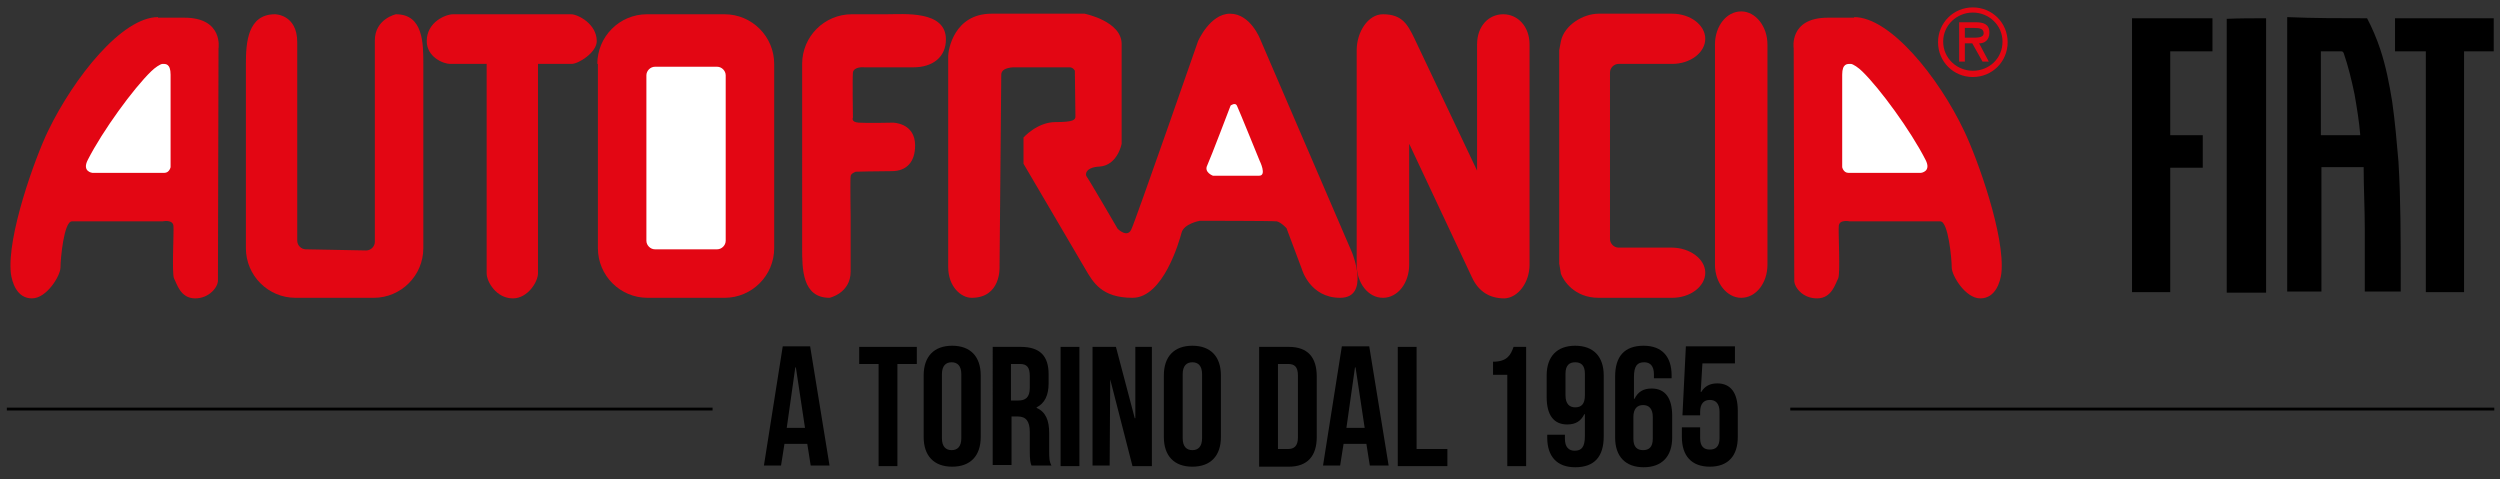 <?xml version="1.0" encoding="UTF-8"?> <svg xmlns="http://www.w3.org/2000/svg" xmlns:xlink="http://www.w3.org/1999/xlink" version="1.1" id="Livello_1" x="0px" y="0px" viewBox="0 0 438.2 84" style="enable-background:new 0 0 438.2 84;" xml:space="preserve"><rect x="0" y="0" width="438.2" height="84" fill="#333333" stroke="none"/> <style type="text/css"> .st0{fill:#E30613;} .st1{fill:#FFFFFF;} .st2{fill:none;stroke:#000000;stroke-width:0.5;stroke-miterlimit:10;} </style> <path class="st0" d="M104.7,11.2c0-4.8,3.9-8.7,8.7-8.7H127c4.8,0,8.7,3.9,8.7,8.7v32.3c0,4.8-3.9,8.7-8.7,8.7h-13.5 c-4.8,0-8.7-3.9-8.7-8.7V11.2z"></path> <path class="st1" d="M113.3,13.2c0-0.8,0.7-1.5,1.5-1.5h10.9c0.8,0,1.5,0.7,1.5,1.5v29c0,0.8-0.7,1.5-1.5,1.5h-10.9 c-0.8,0-1.5-0.7-1.5-1.5V13.2z"></path> <path class="st0" d="M52.1,16.3v25.9c0,0.8,0.7,1.5,1.5,1.5l10.6,0.2c0.8,0,1.5-0.7,1.5-1.5l0-25.8V7.1c0-3.8,3.7-4.6,3.7-4.6 c4.8,0,4.8,5.1,4.8,8.7v32.3c0,4.8-3.9,8.7-8.7,8.7H51.8c-4.8,0-8.7-3.9-8.7-8.7V11.2c0-3.7,0.3-8.7,5.1-8.7c0,0,3.9,0,3.9,4.9V16.3 "></path> <path class="st0" d="M149.1,38.1v9.5c0,3.8-3.7,4.6-3.7,4.6c-4.8,0-4.8-5.1-4.8-8.7V11.2c0-4.8,3.9-8.7,8.7-8.7h6.1 c3.1,0,10.4-0.7,10.4,4.4c0,3.1-2.3,4.9-5.7,4.9c-3.4,0-8.6,0-8.6,0s-1.8-0.2-2,0.9c-0.1,1.1,0,7.9,0,7.9s-0.4,0.8,1,0.9 c1.4,0.1,6,0,6,0s3.9,0,3.9,4c0,2.9-1.5,4.5-4.1,4.5c-2.6,0-6.3,0.1-6.3,0.1s-0.9,0.3-0.9,0.8C149,31.3,149.1,38.1,149.1,38.1"></path> <path class="st0" d="M27.7,3C21.4,3,13,13.5,8.4,23c-2.3,4.8-7.2,18.4-6.5,24.9c0.2,1.5,1,4.4,3.7,4.4c2.6,0,5-4,5-5.4 c0-1.5,0.6-8.1,2-8.1h15.9c0,0,1.8-0.4,1.9,0.8c0.1,1.2-0.3,8.3,0.1,9.2c0.5,0.9,1.1,3.5,3.7,3.5c2.5,0,4-2,4-3.1 c0-1.1,0.1-40.7,0.1-40.7s0.9-5.4-6-5.4H27.7z"></path> <path class="st1" d="M29.9,13.1v16.2c0,0-0.2,1-1.1,1H16.2c0,0-1.9-0.2-0.8-2.3c2.6-5.1,8-12.5,11.1-15.5c0.6-0.6,1.6-1.3,2-1.3 C29,11.2,29.9,11.1,29.9,13.1"></path> <path class="st0" d="M325,3c6.3,0,14.8,10.5,19.3,20c2.3,4.8,7.2,18.4,6.5,24.9c-0.2,1.5-1,4.4-3.7,4.4c-2.6,0-5-4-5-5.4 c0-1.5-0.6-8.1-2-8.1h-15.9c0,0-1.8-0.4-1.9,0.8c-0.1,1.2,0.3,8.3-0.1,9.2c-0.5,0.9-1.1,3.5-3.7,3.5s-4-2-4-3.1 c0-1.1-0.1-40.7-0.1-40.7s-0.9-5.4,6-5.4H325z"></path> <path class="st1" d="M322.9,13.1v16.2c0,0,0.2,1,1.1,1h12.7c0,0,1.9-0.2,0.8-2.3c-2.6-5.1-8-12.5-11.1-15.5c-0.6-0.6-1.6-1.3-2-1.3 C323.8,11.2,322.9,11.1,322.9,13.1"></path> <path class="st0" d="M300.6,7.8c0-3.2,2-5.8,4.6-5.8c2.5,0,4.6,2.6,4.6,5.8v38.6c0,3.2-2,5.8-4.6,5.8c-2.5,0-4.6-2.6-4.6-5.8V7.8z"></path> <path class="st0" d="M258.9,29.9l0-22.1c0-3.2,2-5.3,4.6-5.3c2.5,0,4.6,2.1,4.6,5.3v38.6c0,3.1-2,5.8-4.4,5.9 c-2.5,0-4.5-1.1-5.7-3.7L247,25.2l0,21.2c0,3.2-2,5.8-4.6,5.8s-4.6-2.6-4.6-5.8V8.8c0-3.2,2-6.3,4.6-6.3c3.3,0,4.3,1.7,5.5,4.2 L258.9,29.9z"></path> <path class="st0" d="M100.2,11.2h-5.9v36.7c0,1.5-1.8,4.4-4.4,4.4c-2.9,0-4.6-2.9-4.6-4.4V11.2h-6.4c-1.2,0-4.1-1.2-4.1-4 c0-3.4,3.4-4.7,4.6-4.7h20.7c1.2,0,4.5,1.7,4.5,4.7C104.6,9.2,101.4,11.2,100.2,11.2"></path> <path class="st0" d="M273.3,46.2V8.8l0.3-1.6c0.6-2.8,3.9-4.8,6.6-4.8h12.9c3.2,0,5.8,2,5.8,4.4c0,2.4-2.6,4.4-5.8,4.4h-9.4 c-0.8,0-1.5,0.7-1.5,1.5v29.2c0,0.8,0.7,1.5,1.5,1.5h9.3c3.2,0,5.9,2,5.9,4.4c0,2.4-2.6,4.4-5.8,4.4h-12.9c-4.3,0-6.2-3.1-6.6-4.2 C273.5,47.5,273.3,46.2,273.3,46.2"></path> <path class="st0" d="M170.3,52.2c-1.8,0-4.1-1.9-4.1-5.4v-37c0-1,1-7.4,7.6-7.4h16.3c0,0,6.5,1.3,6.5,5.3v17.5c0,0-0.7,3.8-3.9,4 c-2.3,0.1-2.6,1.3-2.2,1.8c0.4,0.5,5.4,9.1,5.4,9.1s1.7,1.7,2.4,0.1c0.7-1.4,11.7-33,11.7-33s2.1-4.8,5.6-4.8c3.6,0,5.3,4.5,5.3,4.5 L237,44.3c0,0,3.2,7.9-2.1,7.9c-5.3,0-6.7-5-6.7-5l-2.7-7.2c0,0-0.9-1-1.7-1.2c-0.8-0.1-13.5-0.1-13.5-0.1s-2.8,0.5-3.2,2.1 c-0.4,1.5-3.2,11.4-8.6,11.4c-5.4,0-6.9-2.7-8.3-5.1c-1.4-2.4-10.8-18.4-10.8-18.4v-4.6c0,0,2.4-2.7,5.6-2.7c3.2,0,3.5-0.4,3.5-1 c0-0.6-0.1-8-0.1-8s-0.3-0.6-0.9-0.6h-9.6c0,0-2.4-0.1-2.4,1.3c0,0.5-0.3,33.7-0.3,33.7S175.5,52.2,170.3,52.2"></path> <path class="st1" d="M215.7,18.5c0,0,0.8-0.6,1.1,0c0.3,0.6,4,9.7,4,9.7s1.3,2.6-0.1,2.6c-0.8,0-8.1,0-8.1,0s-1.6-0.6-1-1.8 C212.2,27.7,215.7,18.5,215.7,18.5"></path> <path class="st0" d="M345.8,13.5c3.4,0,6.1-2.7,6.1-6.1s-2.7-6.1-6.1-6.1c-3.4,0-6.1,2.7-6.1,6.1S342.4,13.5,345.8,13.5 M345.8,2.2 c2.8,0,5.2,2.2,5.2,5.1c0,2.9-2.3,5.1-5.2,5.1c-2.8,0-5.2-2.2-5.2-5.1C340.6,4.4,343,2.2,345.8,2.2 M346.9,7.6 c0.9,0,1.8-0.5,1.8-1.9c0-1.5-1.1-1.8-2.4-1.8h-2.9v6.9h1V7.6h1.3l1.8,3.2h1.1L346.9,7.6z M346.1,4.9c0.8,0,1.6,0.1,1.6,0.9 c0,0.9-1.3,0.8-2.2,0.8h-1.1V4.9H346.1z"></path> <g> <path d="M414.9,3.2c0.9,1.7,1.7,3.6,2.3,5.4c1,3,1.6,6.1,2.1,9.2c0.5,3.5,0.8,7,1.1,10.5c0.4,6.7,0.4,13.4,0.4,20.1 c0,0.9,0,1.8,0,2.7c-2.1,0-4.1,0-6.3,0c0-3.6,0-7.3,0-10.9c0-3.6-0.2-7.2-0.2-10.9c-2.5,0-4.9,0-7.4,0c0,7.3,0,14.5,0,21.8 c-2,0-4,0-6,0c0-0.1,0-0.2,0-0.3c0-15.8,0-31.6,0-47.5c0-0.1,0-0.2,0-0.3C405.5,3.2,410.2,3.2,414.9,3.2z M406.8,9 c0,4.9,0,9.8,0,14.7c2.3,0,4.6,0,6.9,0c0-0.1,0-0.1,0-0.1c-0.2-2.4-0.6-4.8-1-7.1c-0.5-2.4-1.1-4.9-1.9-7.2 c-0.1-0.2-0.2-0.3-0.4-0.3c-0.9,0-1.9,0-2.8,0C407.3,9,407.1,9,406.8,9z"></path> <path d="M387.8,3.2c0,0.1,0,0.3,0,0.4c0,1.7,0,3.4,0,5c0,0.1,0,0.2,0,0.4c-2.5,0-4.9,0-7.4,0c0,4.9,0,9.8,0,14.7c1.9,0,3.8,0,5.7,0 c0,1.9,0,3.8,0,5.7c-1.9,0-3.8,0-5.7,0c0,7.3,0,14.5,0,21.8c-2.2,0-4.5,0-6.7,0c0-16,0-32,0-48C378.4,3.2,383.1,3.2,387.8,3.2z"></path> <path d="M437.1,3.2c0,1.9,0,3.8,0,5.8c-1.7,0-3.5,0-5.2,0c0,14.1,0,28.2,0,42.2c-2.2,0-4.5,0-6.7,0c0-14.1,0-28.1,0-42.2 c-1.8,0-3.5,0-5.4,0c0-2,0-3.9,0-5.8C425.6,3.2,431.4,3.2,437.1,3.2z"></path> <path d="M397.2,3.2c0,0.1,0,0.2,0,0.4c0,15.8,0,31.5,0,47.3c0,0.1,0,0.2,0,0.4c-2.3,0-4.6,0-6.9,0c0-0.1,0-0.3,0-0.4 c0-15.7,0-31.5,0-47.2c0-0.1,0-0.3,0-0.4C392.6,3.2,394.9,3.2,397.2,3.2z"></path> </g> <g> <path d="M145.4,81.6h-3.3l-0.6-3.8h-4l-0.6,3.8h-3l3.3-20.9h4.8L145.4,81.6z M137.9,75h3.2l-1.6-10.6h-0.1L137.9,75z"></path> <path d="M150.6,60.8h10.1v3h-3.4v17.9H154V63.8h-3.4V60.8z"></path> <path d="M161.9,65.8c0-3.3,1.8-5.2,5-5.2c3.2,0,5,1.9,5,5.2v10.8c0,3.3-1.8,5.2-5,5.2c-3.2,0-5-1.9-5-5.2V65.8z M165.1,76.8 c0,1.5,0.7,2.1,1.7,2.1c1,0,1.7-0.6,1.7-2.1V65.6c0-1.5-0.7-2.1-1.7-2.1c-1,0-1.7,0.6-1.7,2.1V76.8z"></path> <path d="M180.8,81.6c-0.2-0.5-0.3-0.9-0.3-2.6v-3.3c0-1.9-0.7-2.7-2.1-2.7h-1.1v8.5h-3.3V60.8h4.9c3.4,0,4.9,1.6,4.9,4.8v1.6 c0,2.1-0.7,3.5-2.1,4.2v0.1c1.6,0.7,2.2,2.2,2.2,4.4v3.2c0,1,0,1.8,0.4,2.5H180.8z M177.2,63.8v6.4h1.3c1.2,0,2-0.5,2-2.2v-2.1 c0-1.5-0.5-2.1-1.7-2.1H177.2z"></path> <path d="M185.9,60.8h3.3v20.9h-3.3V60.8z"></path> <path d="M194.6,66.5L194.6,66.5l-0.1,15.1h-3V60.8h4.1l3.3,12.5h0.1V60.8h2.9v20.9h-3.4L194.6,66.5z"></path> <path d="M204,65.8c0-3.3,1.8-5.2,5-5.2c3.2,0,5,1.9,5,5.2v10.8c0,3.3-1.8,5.2-5,5.2c-3.2,0-5-1.9-5-5.2V65.8z M207.3,76.8 c0,1.5,0.7,2.1,1.7,2.1c1,0,1.7-0.6,1.7-2.1V65.6c0-1.5-0.7-2.1-1.7-2.1c-1,0-1.7,0.6-1.7,2.1V76.8z"></path> <path d="M220.7,60.8h5.2c3.3,0,4.9,1.8,4.9,5.2v10.6c0,3.3-1.6,5.2-4.9,5.2h-5.2V60.8z M224,63.8v14.9h1.8c1,0,1.7-0.5,1.7-2V65.8 c0-1.5-0.6-2-1.7-2H224z"></path> <path d="M243.4,81.6h-3.3l-0.6-3.8h-4l-0.6,3.8h-3l3.3-20.9h4.8L243.4,81.6z M236,75h3.2l-1.6-10.6h-0.1L236,75z"></path> <path d="M245,60.8h3.3v17.9h5.4v3H245V60.8z"></path> <path d="M261.7,63.4c2.5,0,3.1-1.2,3.6-2.6h2.2v20.9h-3.3V65.7h-2.5V63.4z"></path> <path d="M281.1,76.5c0,3.5-1.6,5.4-5,5.4c-3.2,0-4.9-1.9-4.9-5.2v-0.5h3.1v0.7c0,1.5,0.7,2.1,1.7,2.1c1.2,0,1.8-0.6,1.8-2.6v-3.8 h-0.1c-0.6,1.2-1.5,1.8-3,1.8c-2.4,0-3.6-1.7-3.6-4.8v-3.8c0-3.3,1.8-5.2,5-5.2c3.2,0,5,1.9,5,5.2V76.5z M277.8,69.3v-3.8 c0-1.5-0.7-2-1.7-2c-1,0-1.7,0.5-1.7,2v3.8c0,1.5,0.7,2.1,1.7,2.1C277.2,71.4,277.8,70.8,277.8,69.3z"></path> <path d="M283.1,66c0-3.5,1.6-5.4,5-5.4c3.2,0,4.9,1.9,4.9,5.2v0.5h-3.1v-0.7c0-1.5-0.7-2.1-1.7-2.1c-1.2,0-1.8,0.6-1.8,2.6v3.8h0.1 c0.6-1.2,1.5-1.8,3-1.8c2.4,0,3.6,1.7,3.6,4.8v3.8c0,3.3-1.8,5.2-5,5.2s-5-1.9-5-5.2V66z M286.3,73.1v3.8c0,1.5,0.7,2,1.7,2 s1.7-0.5,1.7-2v-3.8c0-1.5-0.7-2.1-1.7-2.1S286.3,71.6,286.3,73.1z"></path> <path d="M298,74.9v1.9c0,1.5,0.7,2,1.7,2c1,0,1.7-0.5,1.7-2v-4.6c0-1.5-0.7-2.1-1.7-2.1c-1,0-1.7,0.6-1.7,2.1v0.6h-3.1l0.6-12.1 h8.6v3h-5.7l-0.3,5h0.1c0.6-1,1.5-1.5,2.8-1.5c2.4,0,3.6,1.7,3.6,4.8v4.6c0,3.3-1.7,5.2-4.9,5.2s-4.9-1.9-4.9-5.2v-1.7H298z"></path> </g> <line class="st2" x1="1.2" y1="71.7" x2="124.9" y2="71.7"></line> <line class="st2" x1="313.8" y1="71.7" x2="437.2" y2="71.7"></line> </svg> 